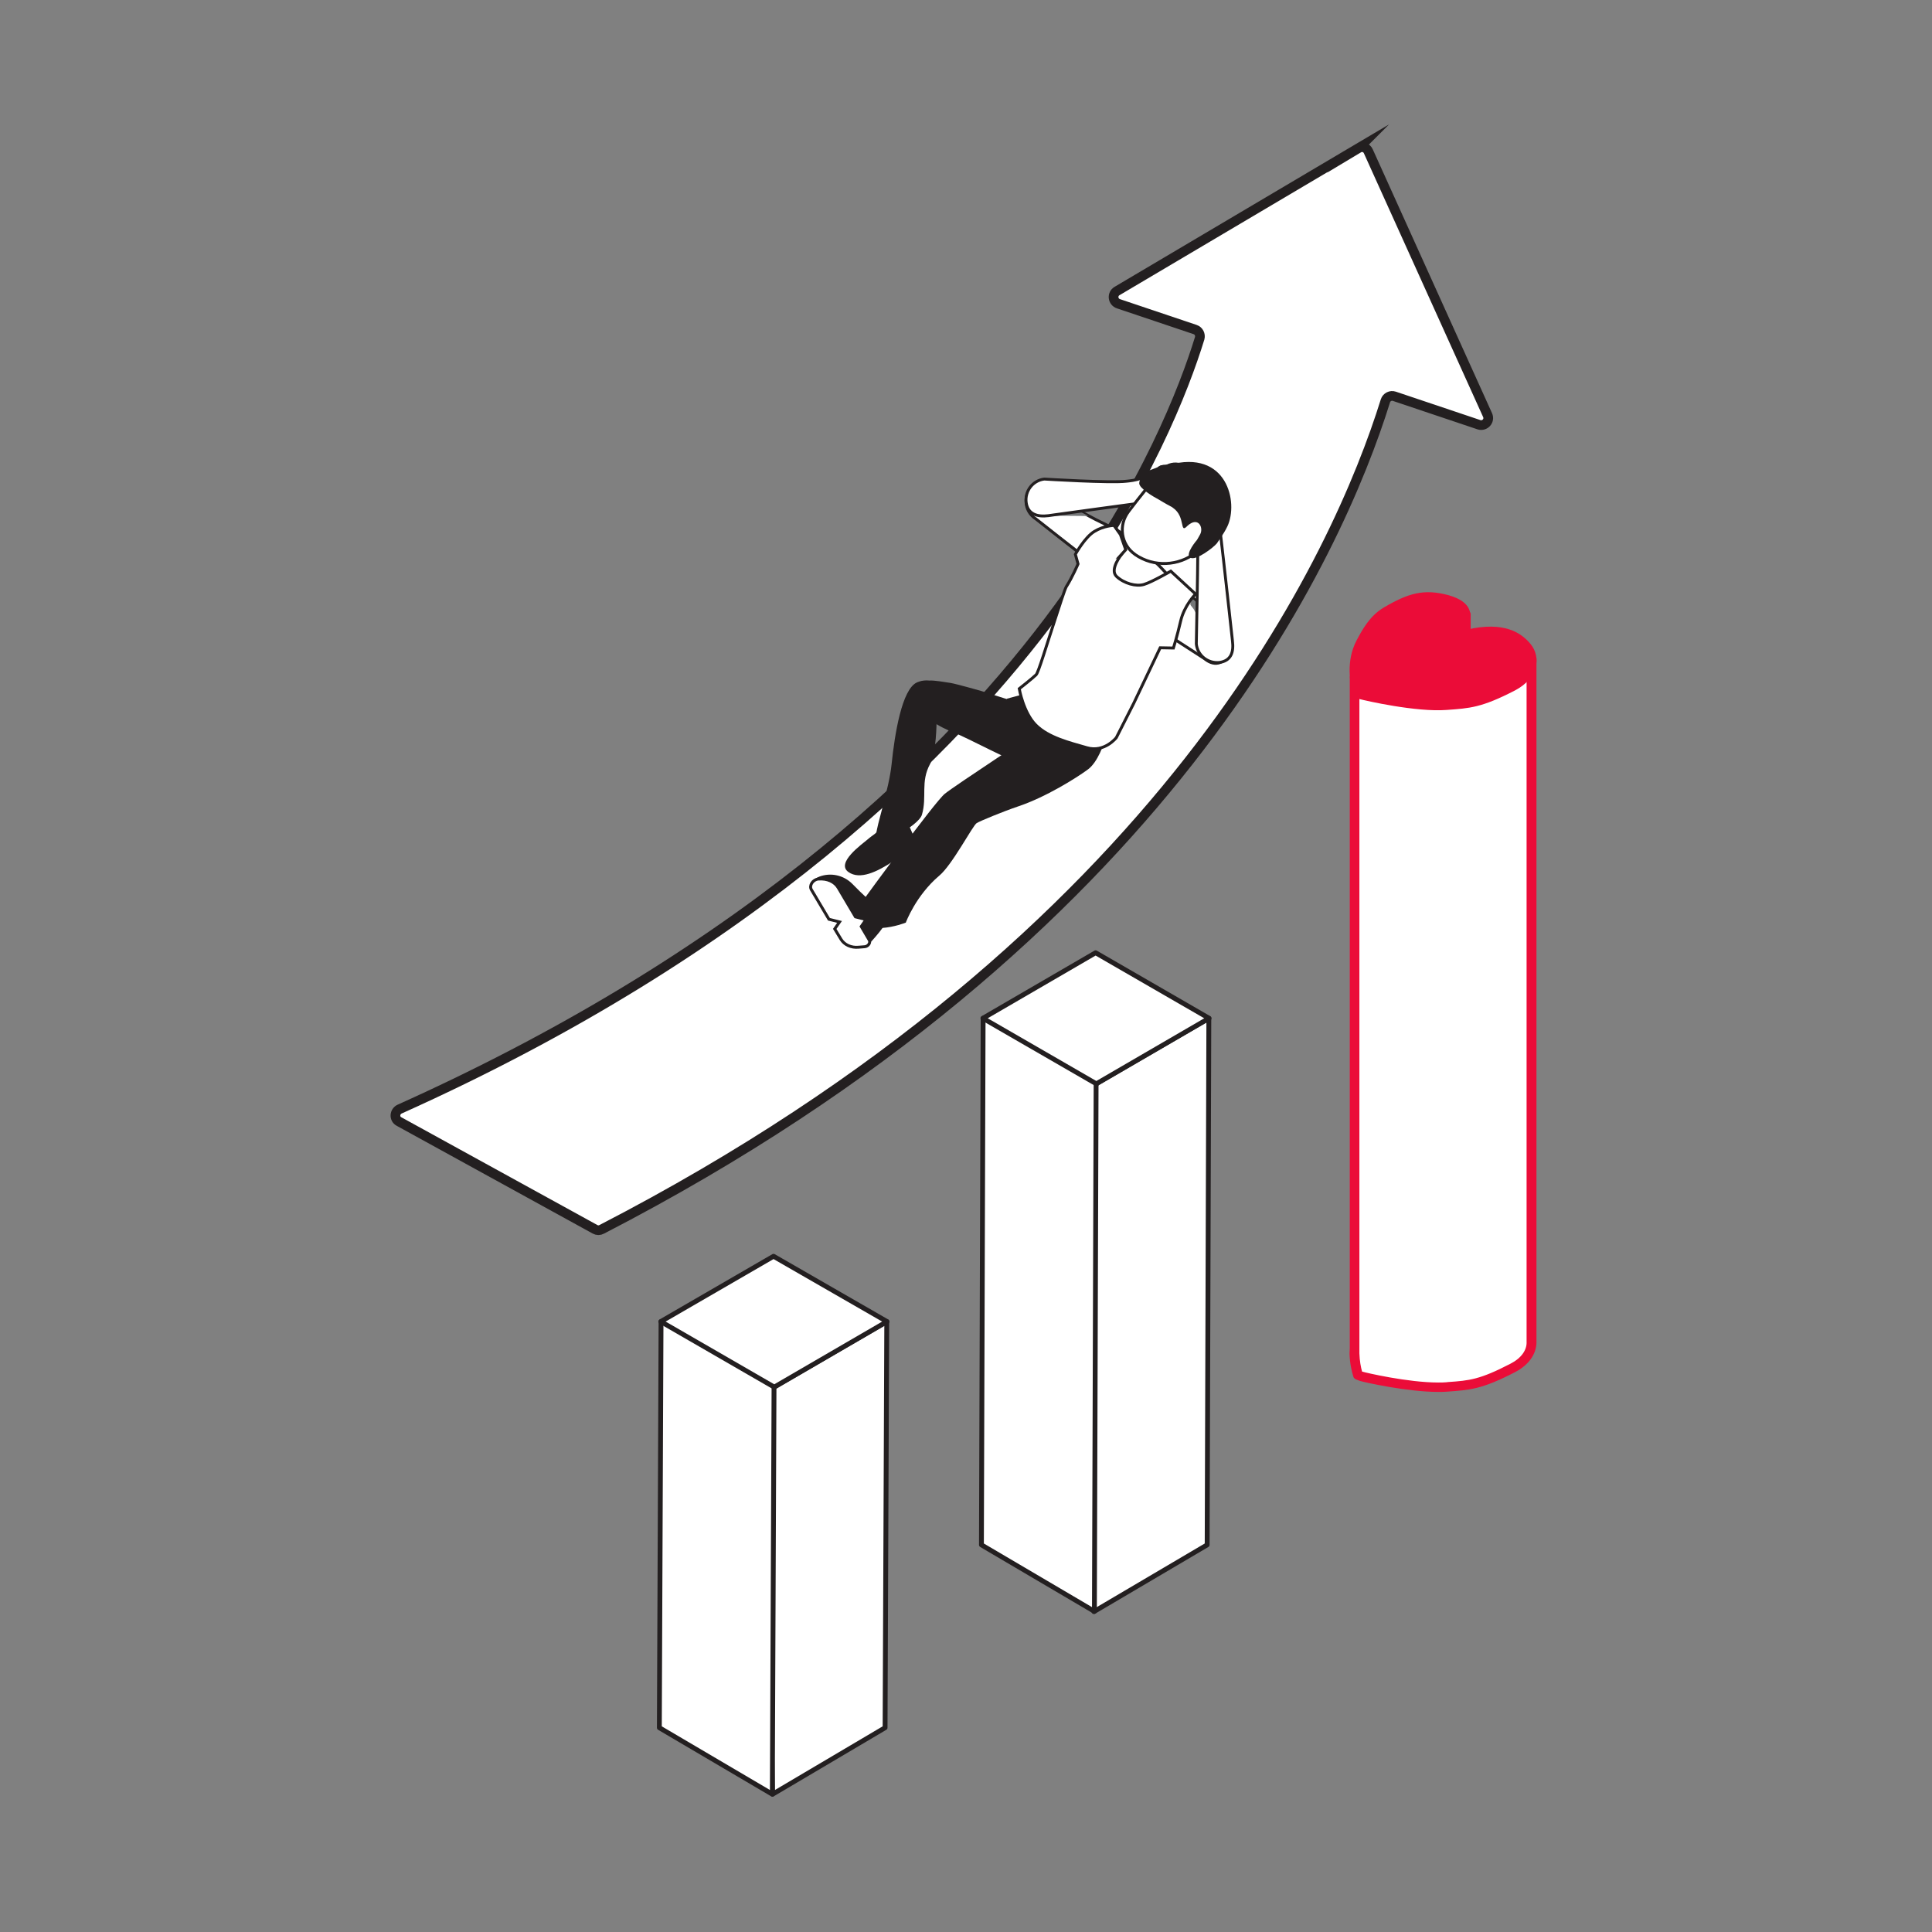 <svg id="e9rTPRoQ0S71" xmlns="http://www.w3.org/2000/svg" xmlns:xlink="http://www.w3.org/1999/xlink" viewBox="0 0 802 802" shape-rendering="geometricPrecision" text-rendering="geometricPrecision"><rect x="0" y="0" width="802" height="802" fill="#808080" stroke="none"/><style><![CDATA[#e9rTPRoQ0S722_tr {animation: e9rTPRoQ0S722_tr__tr 6000ms linear infinite normal forwards}@keyframes e9rTPRoQ0S722_tr__tr { 0% {transform: translate(460.796px,224.4px) rotate(0deg)} 18.333% {transform: translate(460.796px,224.4px) rotate(-20.212deg)} 31.667% {transform: translate(460.796px,224.4px) rotate(-20.212deg)} 50% {transform: translate(460.796px,224.4px) rotate(0deg)} 100% {transform: translate(460.796px,224.4px) rotate(0deg)}} #e9rTPRoQ0S728_tr {animation: e9rTPRoQ0S728_tr__tr 6000ms linear infinite normal forwards}@keyframes e9rTPRoQ0S728_tr__tr { 0% {transform: translate(431.207px,294.833px) rotate(0deg)} 18.333% {transform: translate(431.207px,294.833px) rotate(-12.305deg)} 31.667% {transform: translate(431.207px,294.833px) rotate(-12.305deg)} 50% {transform: translate(431.207px,294.833px) rotate(0deg)} 100% {transform: translate(431.207px,294.833px) rotate(0deg)}} #e9rTPRoQ0S729_to {animation: e9rTPRoQ0S729_to__to 6000ms linear infinite normal forwards}@keyframes e9rTPRoQ0S729_to__to { 0% {transform: translate(370.131px,346.612px)} 18.333% {transform: translate(356.818px,352.506px)} 31.667% {transform: translate(356.818px,352.506px)} 50% {transform: translate(370.131px,346.612px)} 100% {transform: translate(370.131px,346.612px)}} #e9rTPRoQ0S729_tr {animation: e9rTPRoQ0S729_tr__tr 6000ms linear infinite normal forwards}@keyframes e9rTPRoQ0S729_tr__tr { 0% {transform: rotate(0deg)} 18.333% {transform: rotate(-1.592deg)} 31.667% {transform: rotate(-1.592deg)} 50% {transform: rotate(0deg)} 100% {transform: rotate(0deg)}} #e9rTPRoQ0S730_tr {animation: e9rTPRoQ0S730_tr__tr 6000ms linear infinite normal forwards}@keyframes e9rTPRoQ0S730_tr__tr { 0% {transform: translate(425px,300.457px) rotate(0deg)} 18.333% {transform: translate(425px,300.457px) rotate(-17.982deg)} 31.667% {transform: translate(425px,300.457px) rotate(-17.982deg)} 50% {transform: translate(425px,300.457px) rotate(0deg)} 100% {transform: translate(425px,300.457px) rotate(0deg)}} #e9rTPRoQ0S731_to {animation: e9rTPRoQ0S731_to__to 6000ms linear infinite normal forwards}@keyframes e9rTPRoQ0S731_to__to { 0% {transform: translate(378.607px,315.35px)} 18.333% {transform: translate(369.978px,324.341px)} 31.667% {transform: translate(369.978px,324.341px)} 50% {transform: translate(378.607px,315.35px)} 100% {transform: translate(378.607px,315.35px)}} #e9rTPRoQ0S731_tr {animation: e9rTPRoQ0S731_tr__tr 6000ms linear infinite normal forwards}@keyframes e9rTPRoQ0S731_tr__tr { 0% {transform: rotate(0deg)} 18.333% {transform: rotate(15.947deg)} 31.667% {transform: rotate(15.947deg)} 50% {transform: rotate(0deg)} 100% {transform: rotate(0deg)}} #e9rTPRoQ0S735_tr {animation: e9rTPRoQ0S735_tr__tr 6000ms linear infinite normal forwards}@keyframes e9rTPRoQ0S735_tr__tr { 0% {transform: translate(366.357px,379.051px) rotate(0deg)} 18.333% {transform: translate(366.357px,379.051px) rotate(-15.876deg)} 31.667% {transform: translate(366.357px,379.051px) rotate(-15.876deg)} 50% {transform: translate(366.357px,379.051px) rotate(0deg)} 100% {transform: translate(366.357px,379.051px) rotate(0deg)}} #e9rTPRoQ0S741_tr {animation: e9rTPRoQ0S741_tr__tr 6000ms linear infinite normal forwards}@keyframes e9rTPRoQ0S741_tr__tr { 0% {transform: translate(507px,270.333px) rotate(0deg)} 18.333% {transform: translate(507px,270.333px) rotate(13.346deg)} 31.667% {transform: translate(507px,270.333px) rotate(13.35deg)} 50% {transform: translate(507px,270.333px) rotate(0deg)} 100% {transform: translate(507px,270.333px) rotate(0deg)}} #e9rTPRoQ0S742_to {animation: e9rTPRoQ0S742_to__to 6000ms linear infinite normal forwards}@keyframes e9rTPRoQ0S742_to__to { 0% {transform: translate(432.775px,206.332px)} 18.333% {transform: translate(427.633px,218.833px)} 31.667% {transform: translate(427.633px,218.833px)} 50% {transform: translate(432.775px,206.332px)} 100% {transform: translate(432.775px,206.332px)}} #e9rTPRoQ0S742_tr {animation: e9rTPRoQ0S742_tr__tr 6000ms linear infinite normal forwards}@keyframes e9rTPRoQ0S742_tr__tr { 0% {transform: rotate(0deg)} 18.333% {transform: rotate(-28.386deg)} 31.667% {transform: rotate(-29.17deg)} 50% {transform: rotate(0deg)} 100% {transform: rotate(0deg)}} #e9rTPRoQ0S744_tr {animation: e9rTPRoQ0S744_tr__tr 6000ms linear infinite normal forwards}@keyframes e9rTPRoQ0S744_tr__tr { 0% {transform: translate(476.395px,231.691px) rotate(0deg)} 18.333% {transform: translate(476.395px,231.691px) rotate(-11.774deg)} 31.667% {transform: translate(476.395px,231.691px) rotate(-11.77deg)} 50% {transform: translate(476.395px,231.691px) rotate(0deg)} 100% {transform: translate(476.395px,231.691px) rotate(0deg)}}]]></style><g transform="translate(-1.893 0)"><g><path d="M565.8,61.5L465.6,120.8c-2.2,1.3-1.8,4.5.6,5.3L498,136.8c1.5.5,2.3,2.1,1.9,3.6-6.3,20.5-22.3,62.3-58.4,111.7C397.8,311.8,315.6,394,167.8,460.4c-2.2,1-2.4,4.1-.2,5.2l81.3,44.7c.9.5,1.9.5,2.8,0C487,388.8,557.7,228.3,577,166.4c.5-1.6,2.2-2.4,3.7-1.9l35.1,11.8c2.4.8,4.7-1.6,3.6-4L569.9,62.8c-.7-1.6-2.6-2.2-4.1-1.3v0Z" fill="#fff" stroke="#231f20" stroke-width="4.03" stroke-miterlimit="10"/><g><g><polyline points="370,548.6 369.3,717.2 322.6,744.8 319.6,577.9 370,548.6" fill="#fff" stroke="#231f20" stroke-width="2.01" stroke-linecap="round" stroke-linejoin="round"/><polyline points="323.2,575.8 322.5,744.8 275.6,717.2 276.3,548.6" fill="#fff" stroke="#231f20" stroke-width="2.01" stroke-linecap="round" stroke-linejoin="round"/><polyline points="370.1,548.6 323.3,575.8 276.2,548.6 323,521.5 370.1,548.6" fill="#fff" stroke="#231f20" stroke-width="2.01" stroke-linecap="round" stroke-linejoin="round"/></g><g><polyline points="503.7,422.7 503,641.3 456,669 453.3,452 503.7,422.7" fill="#fff" stroke="#231f20" stroke-width="2.01" stroke-linecap="round" stroke-linejoin="round"/><polyline points="456.9,449.9 456.2,668.9 409.3,641.3 410,422.7" fill="#fff" stroke="#231f20" stroke-width="2.01" stroke-linecap="round" stroke-linejoin="round"/><polyline points="503.8,422.7 457,449.9 409.9,422.7 456.7,395.5 503.8,422.7" fill="#fff" stroke="#231f20" stroke-width="2.01" stroke-linecap="round" stroke-linejoin="round"/></g><g><path d="M598.9,575.8c-12.2,0-29.8-3.9-32-4.5-.4-.1-.8-.3-1.2-.4l-.1-.1c-.5-1.7-1.4-5-1.4-9c0-.6,0-1.2,0-1.7v-278.1l46-26.4c0,2.5,0,25.9,0,25.9l27.3-5.8v281c.3,4.3-2.6,8.4-7.8,11.1-13.1,6.8-17.9,7.2-26.6,7.8l-.9.1c-.9.1-2.1.1-3.3.1v0v0Z" fill="#fff"/><path d="M608.2,259.1c0,4.1,0,11,0,20v5l4.9-1l22.5-4.8v278.6c.2,3.5-2.2,6.9-6.7,9.2-12.7,6.6-17.1,7-25.8,7.6l-.9.1c-1,.1-2.1.1-3.3.1-12.6,0-30.2-4.1-31.4-4.5-.1,0-.2,0-.2-.1-.5-1.7-1-4.4-1.1-7.5c0-.5,0-1,0-1.5v-.3-.1-276.7l42-24.1m2.3-6l-48.3,27.7v278.9c0,.7-.1,1.4-.1,2.1.1,4,.9,7.5,1.6,9.7.1.5.6.8,1,1.1v0h.1c.5.2,1,.4,1.5.6c1.9.6,19.8,4.6,32.6,4.6c1.2,0,2.4,0,3.6-.1c9.5-.7,14.4-.9,28.3-8.1c6.5-3.4,9.1-8.4,8.9-13v-283.3l-27.3,5.8c0-14.8,0-23.9,0-24.2-.2-1.5-1.9-1.8-1.9-1.8v0v0Z" fill="#eb0c38"/></g><path d="M610.6,261.4c15.9-3.7,22.9,1.4,26.7,6c4.4,5.4,3.2,14.1-6.5,19.2-13.9,7.2-18.8,7.4-28.3,8.1-12.7,1-34-3.9-36.2-4.5-1.2-.4-2.3-.8-2.6-1.8-1.4-4.4-3.2-13.9,1.3-22.5c2.3-4.3,5.4-10.2,11.3-13.7c10.2-6,16.7-7.9,27-5.1c9.4,2.7,10.6,7.9,7.3,14.3v0Z" fill="#eb0c38"/></g><g><path d="M475.1,224.4c-.5.2-1,.4-1.5.7l1.5-.7Z" fill="#ccc"/><path d="M448.4,193.2c-.1-.1-.2-.2-.3-.4.1.2.2.3.3.4" fill="#b7b7b8"/><g id="e9rTPRoQ0S722_tr" transform="translate(460.796,224.4) rotate(0)"><g transform="translate(-460.796,-224.4)"><path d="M465.9,220c-11.5-4.8-27.7-14.8-27.7-14.8-3-1.8-4.1-6.3-6.9-4.2-4.9,3.7-4.6,11.1.6,14.4c0,0,17.5,13.8,23.1,18.1s20.3-7.9,10.8-13.3" transform="translate(0 0)" fill="#fff" stroke="#231f20" stroke-width="1.21" stroke-miterlimit="10"/><path d="M436.3,214.2c0,0,4.4-.1,5.7-.1l11.7.1c0,0-5-2.6-5.1-2.7L441,200.6c-.1-.1-.3-.1-.4-.2-.2-.1-.5-.2-.8-.3-2.8.6-4.6,1-4.6,1-4.7,1-.9,11.7.5,11.6" fill="#747678"/></g></g><path d="M487.8,239.7c8,7.3,22.3,20.3,22.3,20.3c2.6,2.3,4,6,2.8,9.3-2,5.8-6.3,8-11,4.1c0,0-17.6-11.3-23.4-15.3-5.8-4.1,1.3-25.7,9.3-18.4" fill="#fff" stroke="#231f20" stroke-width="1.21" stroke-miterlimit="10"/><path d="M513.3,260.6v0c-.2-.2-.4-.4-.6-.5c0,0-5.6-4.3-12-9.4c6.3,5.1,12,9.4,12,9.4.3.1.4.3.6.5" fill="#b7b7b8"/><path d="M503.168,270.462c0,0,1.396,0,1.396,0c4.8-.5,6.67,1.066,6.17-3.634c0,0,1.266-1.028,1.066-3.528-.2-.2-.4-3.4-.6-3.5c0,0-4-4.1-10.3-9.2-2.2-1.8-2.287-2.161-4.487-3.961-1.153,1.367-1.045,1.961-1.045,1.988.2,2,3.3-0,5.532,20.203" transform="translate(.632 2.072)" fill="#747678"/><g id="e9rTPRoQ0S728_tr" transform="translate(431.207,294.833) rotate(0)"><path d="M436.3,282.4l-9.6,5.8L420,290c0,0-8.4,9.4-3.7,15.3s9.6,15.8,16.8,12.5s3.2-35.4,3.2-35.4Z" transform="translate(-431.207,-294.833)" fill="#231f20"/></g><g id="e9rTPRoQ0S729_to" transform="translate(370.131,346.612)"><g id="e9rTPRoQ0S729_tr" transform="rotate(0)"><path d="M366.1,344.6c-.1,1.3-1.7,1.8-4.1,3.9-2.2,1.9-13.3,9.7-7.9,13.5c4.8,3.4,12-.2,18.3-4.3c2.6-1.7,5.2-4.9,5.2-4.9s1.2.6,1.4.5l2.9-2.2c.4-.3.6-.7.5-1.2l-3.2-7.3-1.9-1.6c-.4-2.3,2.1-8.8.1-10-1.5-.9-3.3-1.1-5-1.1-.8,0-1.6.1-2.3.3-1.5.2-.1,2.4-1,3.6-1.1,1.4-.4,6.3-.8,8-.5,2.2-.8-.3-1,1.9" transform="translate(-370.131,-346.612)" fill="#231f20"/></g></g><g id="e9rTPRoQ0S730_tr" transform="translate(425,300.457) rotate(0)"><path d="M429,293.1l-19.9-6.3c0,0-10.2-2.9-12.6-3.3-2.5-.4-6.8-1.1-8.6-1s-8.1-.2-7.4,6.8c.6,7,12.7,13.1,17.3,14.8c4.6,1.6,25.7,13,31.3,14.3s-.1-25.3-.1-25.3Z" transform="translate(-425,-300.457)" fill="#231f20"/></g><g id="e9rTPRoQ0S731_to" transform="translate(378.607,315.35)"><g id="e9rTPRoQ0S731_tr" transform="rotate(0)"><path d="M391.4,287.8c-1.1-8.2-8.9-4.5-8.9-4.5-6.2,2.8-9.2,21.3-10.5,34-1,9.9-6.4,26-6.3,28.8.1,6.4,17.5-3.2,18.9-7.9c2.2-7.5-.7-13.6,3.4-21.1c2.7-5,2.6-17.2,2.7-17.1-.1-.1,1.2-8.4.7-12.2Z" transform="translate(-378.607,-315.35)" fill="#231f20"/></g></g><path d="M382.9,344.6c.1-.2.1-.5.1-.8-.1-1-.1-2-.1-3.2v0c0,1.1,0,2.2.1,3.2.1.3,0,.5-.1.8m-.7,6.2c.2-.3.3-.6.3-.9l-.2-2l.2,2c.1.3,0,.6-.3.9m-7.1,4.6c1.4-1.4,2.5-2.7,2.5-2.7s.7.4,1.1.5c-.4-.1-1.1-.5-1.1-.5s-1,1.3-2.5,2.7m-16,8c-1.8.1-3.5-.3-5-1.4-.6-.5-1-1-1.2-1.5.2.5.6,1.1,1.2,1.5c1.5,1.1,3.2,1.5,5,1.4.2,0,.4,0,.6,0-.2,0-.4,0-.6,0" fill="#939495"/><path d="M440.7,311.1c1-2,1.3-3.6,1.3-3.6s0-.1,0-.1v.1c0,0-.3,1.7-1.3,3.6" fill="#343335"/><path d="M460.4,307.6c2.9-20.8-26.3-5-26.3-5s-35.8,23.5-40,26.9-33,43-33,43c-3.6,2.5-7.9,1.4-6.5,5.5c4.4,12.6,23.3,5,23.3,5s4.1-11.2,13.9-19.5c5.4-4.5,13.7-20.5,15.5-21.8c1.2-.8,10.9-4.8,17.1-6.9c11.7-3.9,24.3-11.9,28.7-15.1c4.7-3.1,7.3-12,7.3-12.1v0Z" fill="#231f20"/><g id="e9rTPRoQ0S735_tr" transform="translate(366.357,379.051) rotate(0)"><g transform="translate(-366.357,-379.051)"><path d="M349.9,368.6l7.1,12l4.4,1.1-2,2.9l3.3,5.6c.7,1.1-.4,2.7-1.9,2.8l-2.5.2c-3.1.3-5.9-1-7.3-3.3l-2.6-4.3l2-2.9-4.4-1.1-7.3-12.3c-1-1.7.6-4.2,2.9-4.4c3.7-.3,6.8,1.1,8.3,3.7" fill="#fff" stroke="#231f20" stroke-width="1.21" stroke-miterlimit="10"/><path d="M362.7,390.2l-3.3-5.6l2-2.9-4.4-1.1-7.1-12c-1.5-2.6-4.6-4-8.1-3.7-2.3.2-4,2.6-2.9,4.4l-.1-.1c-.9-1.9.6-4.3,3.2-5.3c4.8-1.8,10.1-.6,13.7,3l3.2,3.2c0,0,11,10.4,11.1,10.6c1.7,1.7-7.5,11.3-7.5,11.3.5-.7.5-1.3.2-1.8" transform="translate(0 0)" fill="#231f20"/></g></g><path d="M472.2,225.5c2.3,2.1,9,7.2,11.7,10.2c4.6,5,7.8,7.8,7.8,11.6s-3.2,7.1-10.8,21.6c-6.6,12.7-7,14.5-14.4,27.5-1.2,2-1.9,8.4-17.2,8.8-5.1.2-19.7-15.9-19.7-15.9l34.3-60" fill="#fff" stroke="#231f20" stroke-width="1.21" stroke-miterlimit="10"/><polyline points="479.4,226.5 479.4,226.5 479.4,226.5 479.4,226.5" fill="#414142"/><polyline points="471.7,233.2 471.7,233.2 471.7,233.2 471.7,233.2" fill="#d9b399"/><g id="e9rTPRoQ0S741_tr" transform="translate(507,270.333) rotate(0)"><path d="M513.5,266c0,0-4-36.5-4.8-43c0-.3-.2-1.6-.4-3.1-.3-2.6-.6-5.9-.3-6.9.7-2.9-2.3-5.1-6.4-5.8s-2.3,9.8-2.3,9.8-4.6-2.9-4.5-.5c.1,1.7,4.6,4,4.8,6.4.1,2-.5,4.6-.5,7.4c0,5.5-.6,37-.6,37v0c.5,4.8,4.8,8.2,9.6,7.7c4.8-.7,6-4.2,5.4-9Z" transform="translate(-507,-270.333)" fill="#fff" stroke="#231f20" stroke-width="1.2" stroke-miterlimit="10"/></g><g id="e9rTPRoQ0S742_to" transform="translate(432.775,206.332)"><g id="e9rTPRoQ0S742_tr" transform="rotate(0)"><path d="M493.1,200.4c-2.4-3.4-7.3-7.3-9.6-5.4-1.8,1.5-6,3.6-7.8,4.4s-4.9,1.1-5.9,1.2c-6.5.8-34.1-.9-34.1-.9-4.8.6-8.1,5-7.5,9.7.6,4.8,4.5,6.1,9.2,5.5l2.1-.3c0,0,33.3-4.6,38.8-5.3l2.5.2c0,0,4.7,1.8,6.8,1c2.2-.8-2.4-3.8-2.4-3.8s10.3-2.9,7.9-6.3Z" transform="translate(-433.1,-207.167)" fill="#fff" stroke="#231f20" stroke-width="1.2" stroke-miterlimit="10"/></g></g><path d="M467.5,230.1c0,0-5.2,6.3-2.1,9.2s8.1,4.3,11.4,3.3s11.1-5.5,11.1-5.5l10.3,9.5c0,0-4.7,4.7-6.2,11.2s-3,11.2-3,11.2l-5.5-.1-11,23.1-7.2,14.2c0,0-4.9,6.3-12.2,4.2s-16-4.2-21.2-9.4-6.9-15.1-6.9-15.1s5.6-4.4,7-5.8c1-1,4.4-12.5,8-23.4c1.3-4,3.9-12.1,4.5-13.1c2.5-3.9,4.9-9.5,4.9-9.5l-1.1-4c0,0,3.9-7.1,7.9-9.5c3.9-2.4,8.1-2.5,8.1-2.5l2.7,3.8l2.2,6.3-1.7,1.9v0Z" fill="#fff" stroke="#231f20" stroke-width="1.21" stroke-miterlimit="10"/><g id="e9rTPRoQ0S744_tr" transform="translate(476.395,231.691) rotate(0)"><g transform="translate(-476.395,-231.691)"><path d="M491,192.7c-2.5-.4-5.1.5-6.8,2.5-4.8,5.6-9.4,11.3-13.8,17.1s-3.1,13.8,2.6,17.8l.1.1c7.8,5.4,18.2,4.8,25.3-.9c0-.1,14.2-11.9,12-21.4-2.5-10.8-19.3-15.2-19.4-15.2" fill="#fff" stroke="#231f20" stroke-width="1.21" stroke-miterlimit="10"/><path d="M507,225.6c-1.3,1.6-8.6,7.3-11,5.9s2.8-7.4,2.8-7.4c.5-.9,1-1.7,1.3-2.3c1.5-2.8-.8-7.6-5.3-3.5-3.4,3.6-.6-3.8-6-7.5-.1-.1-.3-.2-.4-.3-2.7-1.4-5.1-2.9-5.1-2.9-3-1.6-8.5-4.9-8.5-7c0-.4.1-.7.2-1.1.8-2.6,3.6-4,3.9-4.2c0,0,3.5-1.3,3.5-1.3c2.1-1.6,4.7-1,4.7-1c24.2-6.7,29,15.6,24.3,25.5-1.5,3.2-4.4,7-4.4,7.1v0Z" fill="#231f20"/></g></g></g></g></g></svg>